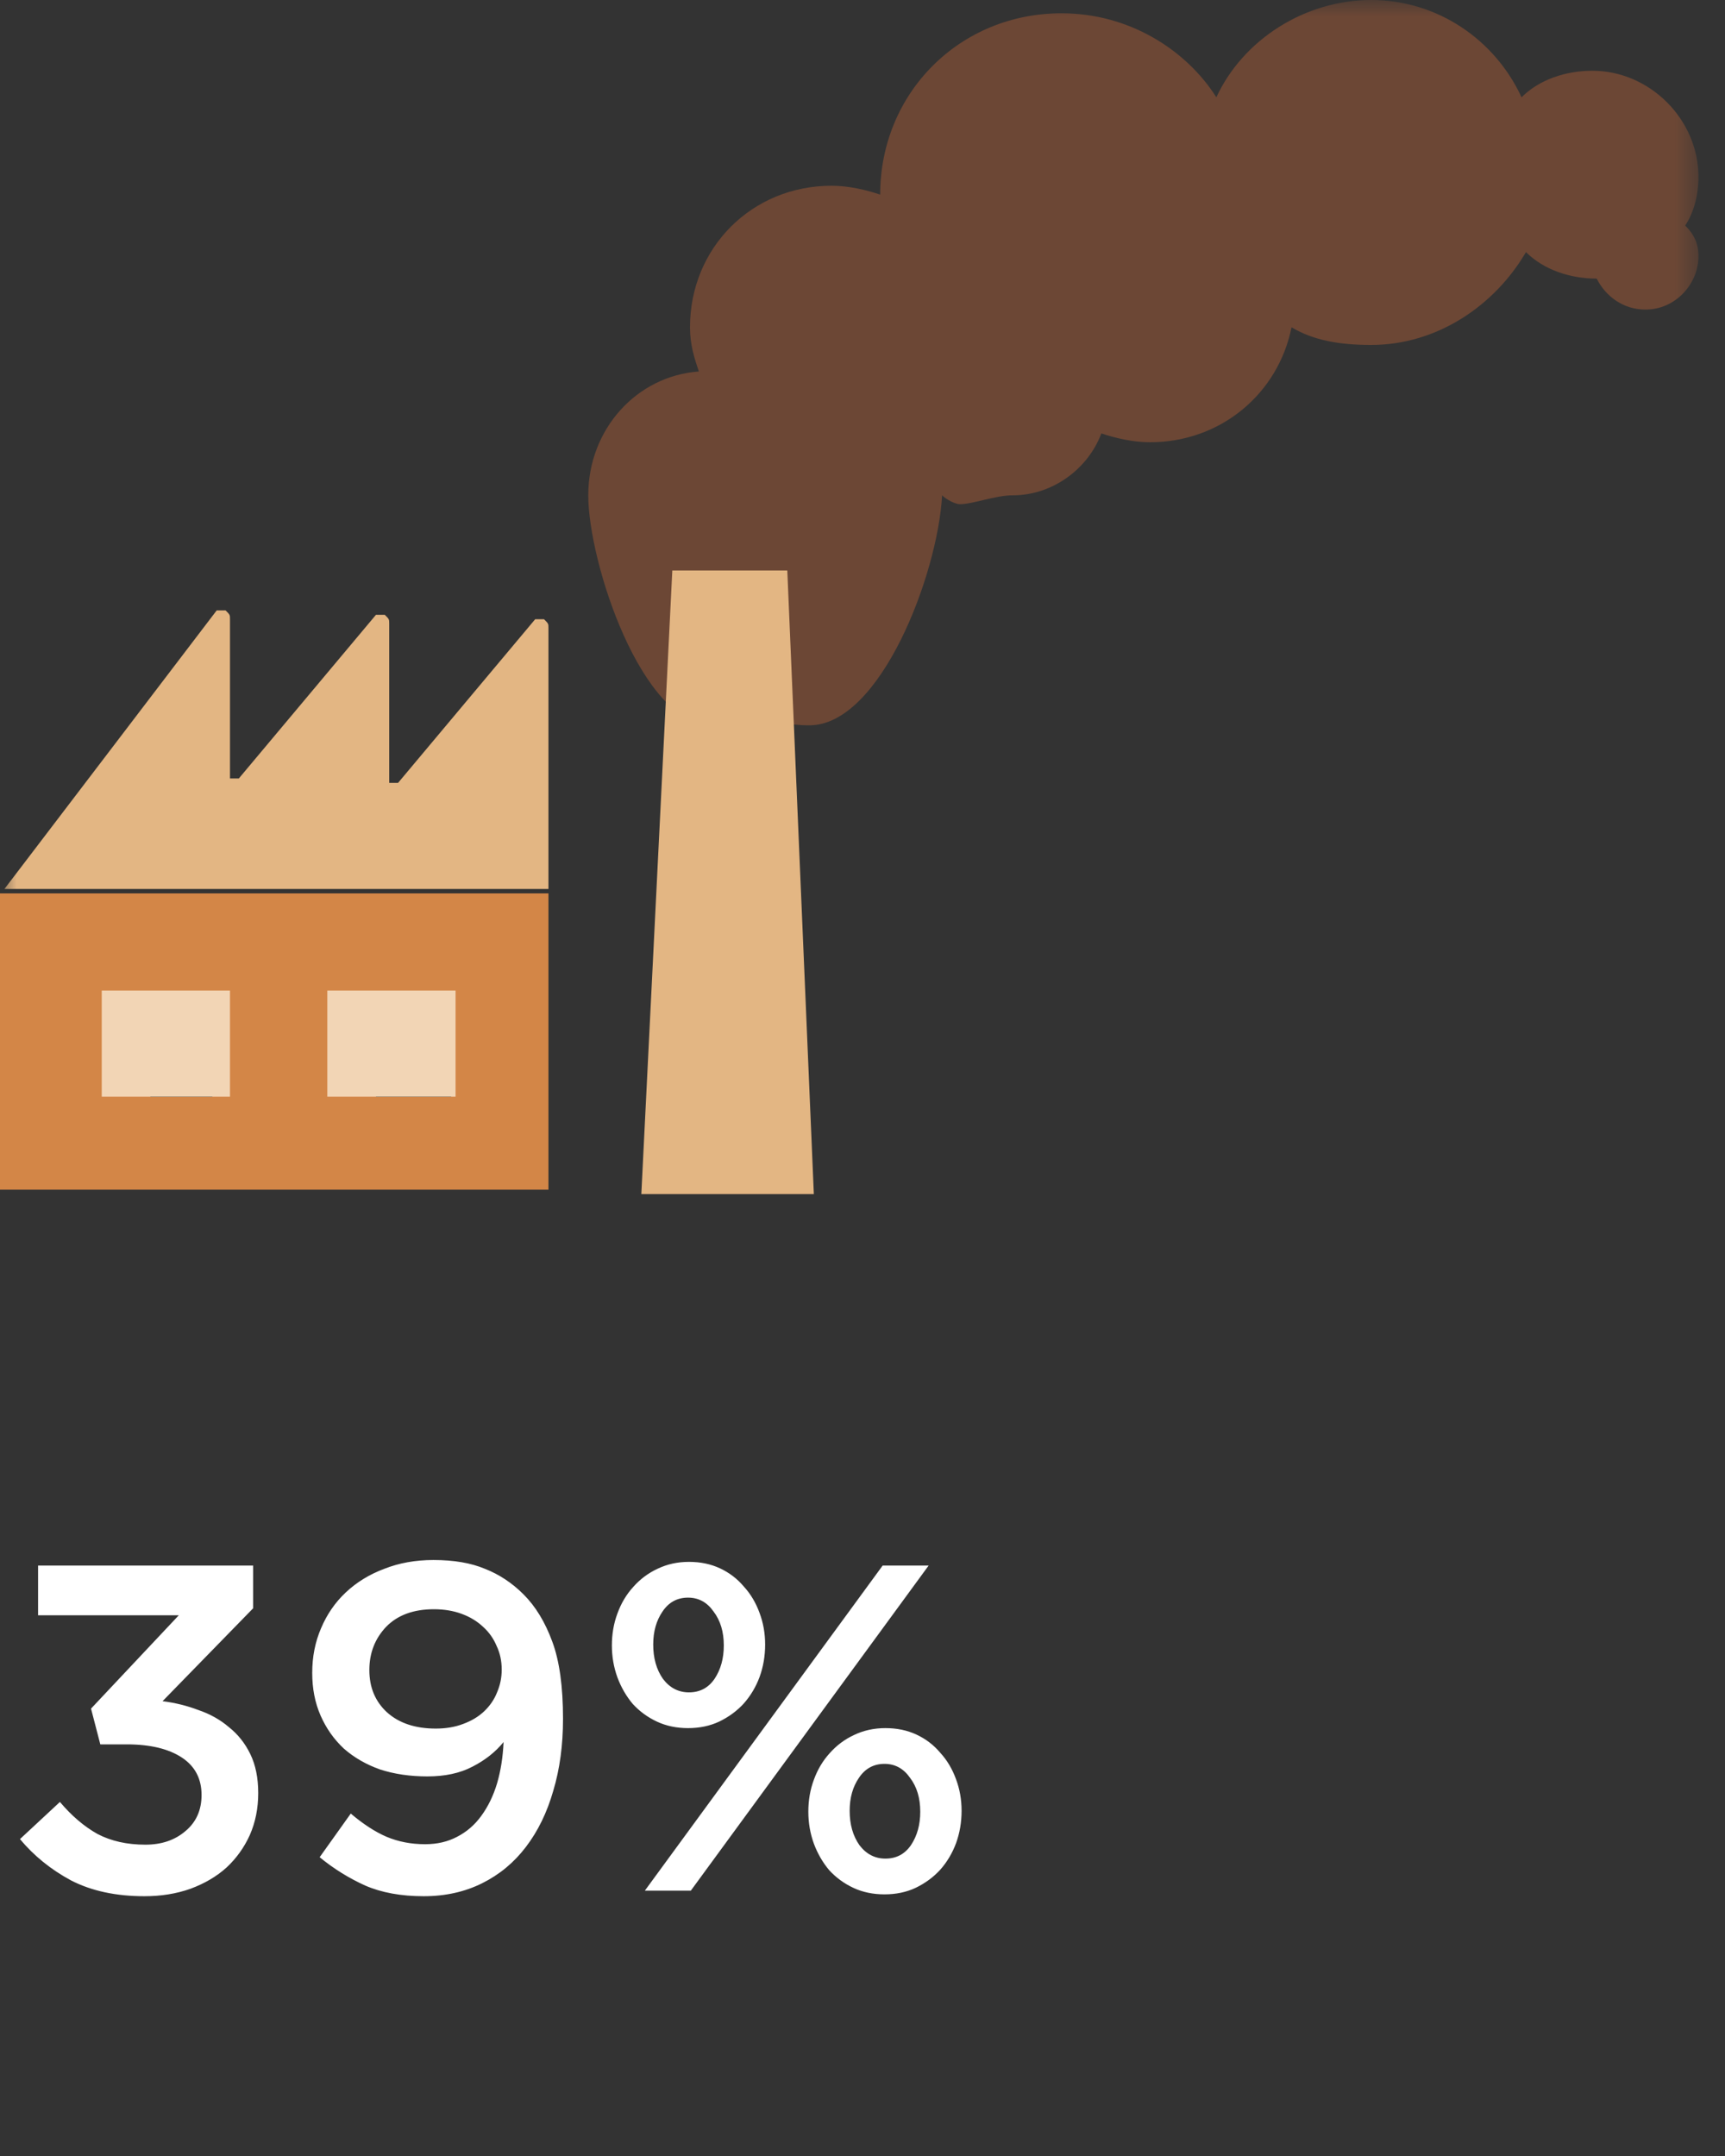 <svg width="52" height="65" viewBox="0 0 52 65" fill="none" xmlns="http://www.w3.org/2000/svg">
<rect x="0" y="0" width="52" height="65" fill="#333333" stroke="none"/>
<path d="M5.39 48.698H1.148V47.2H7.63V48.488L4.9 51.288C5.273 51.335 5.633 51.423 5.978 51.554C6.333 51.675 6.641 51.848 6.902 52.072C7.173 52.287 7.387 52.557 7.546 52.884C7.705 53.211 7.784 53.603 7.784 54.06C7.784 54.517 7.7 54.937 7.532 55.32C7.364 55.693 7.131 56.02 6.832 56.3C6.533 56.571 6.169 56.785 5.74 56.944C5.32 57.093 4.858 57.168 4.354 57.168C3.495 57.168 2.758 57.009 2.142 56.692C1.535 56.365 1.022 55.95 0.602 55.446L1.806 54.326C2.161 54.746 2.539 55.068 2.94 55.292C3.351 55.507 3.831 55.614 4.382 55.614C4.867 55.614 5.269 55.479 5.586 55.208C5.913 54.937 6.076 54.573 6.076 54.116C6.076 53.621 5.875 53.243 5.474 52.982C5.073 52.721 4.522 52.59 3.822 52.59H3.024L2.744 51.512L5.39 48.698ZM16.972 51.82C16.972 52.613 16.874 53.337 16.678 53.99C16.491 54.643 16.216 55.208 15.852 55.684C15.497 56.151 15.059 56.515 14.536 56.776C14.013 57.037 13.425 57.168 12.772 57.168C12.091 57.168 11.503 57.061 11.008 56.846C10.513 56.622 10.056 56.337 9.636 55.992L10.574 54.676C10.947 54.993 11.307 55.227 11.652 55.376C12.007 55.525 12.394 55.6 12.814 55.6C13.178 55.6 13.5 55.525 13.78 55.376C14.069 55.227 14.312 55.017 14.508 54.746C14.713 54.466 14.872 54.139 14.984 53.766C15.096 53.383 15.161 52.968 15.18 52.52C14.937 52.819 14.625 53.066 14.242 53.262C13.869 53.458 13.416 53.556 12.884 53.556C12.361 53.556 11.885 53.486 11.456 53.346C11.036 53.197 10.672 52.987 10.364 52.716C10.065 52.436 9.832 52.105 9.664 51.722C9.496 51.339 9.412 50.91 9.412 50.434C9.412 49.949 9.501 49.501 9.678 49.09C9.855 48.67 10.103 48.311 10.42 48.012C10.747 47.704 11.134 47.466 11.582 47.298C12.03 47.121 12.525 47.032 13.066 47.032C13.682 47.032 14.2 47.121 14.62 47.298C15.049 47.466 15.437 47.723 15.782 48.068C16.146 48.432 16.435 48.908 16.65 49.496C16.865 50.075 16.972 50.849 16.972 51.82ZM15.124 50.336C15.124 50.075 15.073 49.837 14.97 49.622C14.877 49.398 14.741 49.207 14.564 49.048C14.387 48.88 14.172 48.749 13.92 48.656C13.668 48.563 13.388 48.516 13.08 48.516C12.464 48.516 11.983 48.693 11.638 49.048C11.302 49.403 11.134 49.837 11.134 50.35C11.134 50.873 11.311 51.297 11.666 51.624C12.03 51.951 12.52 52.114 13.136 52.114C13.444 52.114 13.719 52.067 13.962 51.974C14.214 51.881 14.424 51.755 14.592 51.596C14.769 51.428 14.9 51.237 14.984 51.022C15.077 50.807 15.124 50.579 15.124 50.336ZM23.065 49.58C23.065 49.925 23.009 50.252 22.897 50.56C22.785 50.859 22.627 51.125 22.421 51.358C22.216 51.582 21.969 51.764 21.679 51.904C21.399 52.035 21.087 52.1 20.741 52.1C20.396 52.1 20.083 52.035 19.803 51.904C19.523 51.773 19.281 51.596 19.075 51.372C18.879 51.139 18.725 50.873 18.613 50.574C18.501 50.266 18.445 49.944 18.445 49.608C18.445 49.263 18.501 48.941 18.613 48.642C18.725 48.334 18.884 48.068 19.089 47.844C19.295 47.611 19.537 47.429 19.817 47.298C20.107 47.158 20.424 47.088 20.769 47.088C21.115 47.088 21.427 47.153 21.707 47.284C21.987 47.415 22.225 47.597 22.421 47.83C22.627 48.054 22.785 48.32 22.897 48.628C23.009 48.927 23.065 49.244 23.065 49.58ZM27.993 47.2L20.825 57H19.439L26.607 47.2H27.993ZM28.987 54.592C28.987 54.937 28.931 55.264 28.819 55.572C28.707 55.871 28.549 56.137 28.343 56.37C28.138 56.594 27.891 56.776 27.601 56.916C27.321 57.047 27.009 57.112 26.663 57.112C26.318 57.112 26.005 57.047 25.725 56.916C25.445 56.785 25.203 56.608 24.997 56.384C24.801 56.151 24.647 55.885 24.535 55.586C24.423 55.278 24.367 54.956 24.367 54.62C24.367 54.275 24.423 53.953 24.535 53.654C24.647 53.346 24.806 53.08 25.011 52.856C25.217 52.623 25.459 52.441 25.739 52.31C26.029 52.17 26.346 52.1 26.691 52.1C27.037 52.1 27.349 52.165 27.629 52.296C27.909 52.427 28.147 52.609 28.343 52.842C28.549 53.066 28.707 53.332 28.819 53.64C28.931 53.939 28.987 54.256 28.987 54.592ZM21.819 49.608C21.819 49.197 21.717 48.857 21.511 48.586C21.315 48.306 21.059 48.166 20.741 48.166C20.415 48.166 20.158 48.306 19.971 48.586C19.785 48.857 19.691 49.188 19.691 49.58C19.691 49.991 19.789 50.336 19.985 50.616C20.191 50.887 20.452 51.022 20.769 51.022C21.096 51.022 21.353 50.887 21.539 50.616C21.726 50.336 21.819 50 21.819 49.608ZM27.741 54.62C27.741 54.209 27.639 53.869 27.433 53.598C27.237 53.318 26.981 53.178 26.663 53.178C26.337 53.178 26.08 53.318 25.893 53.598C25.707 53.869 25.613 54.2 25.613 54.592C25.613 55.003 25.711 55.348 25.907 55.628C26.113 55.899 26.374 56.034 26.691 56.034C27.018 56.034 27.275 55.899 27.461 55.628C27.648 55.348 27.741 55.012 27.741 54.62Z" fill="white"/>
<mask id="mask0_384_13345" style="mask-type:luminance" maskUnits="userSpaceOnUse" x="0" y="0" width="52" height="36">
<path d="M51.333 0H0V36H51.333V0Z" fill="white"/>
</mask>
<g mask="url(#mask0_384_13345)">
<path d="M41.333 0C39.333 0 37.467 1.2 36.667 2.933C35.733 1.467 34 0.4 32 0.4C28.933 0.4 26.533 2.8 26.533 5.867C26.133 5.733 25.6 5.6 25.067 5.6C22.667 5.6 20.8 7.467 20.8 9.867C20.8 10.4 20.933 10.8 21.067 11.2C19.2 11.333 17.733 12.933 17.733 14.933C17.733 16.933 19.333 21.867 21.467 21.867C22 21.867 22.4 21.733 22.8 21.6C23.333 21.733 23.733 21.867 24.4 21.867C26.533 21.867 28.267 17.333 28.4 14.933C28.533 15.067 28.8 15.2 28.933 15.2C29.333 15.2 30 14.933 30.533 14.933C31.733 14.933 32.8 14.133 33.2 13.067C33.6 13.2 34.133 13.333 34.667 13.333C36.8 13.333 38.533 11.867 38.933 9.867C39.6 10.267 40.4 10.4 41.333 10.4C43.333 10.4 45.067 9.2 46 7.6C46.533 8.133 47.333 8.4 48.133 8.4C48.4 8.933 48.933 9.333 49.6 9.333C50.533 9.333 51.2 8.533 51.2 7.733C51.2 7.333 51.067 7.067 50.8 6.8C51.067 6.4 51.2 5.867 51.2 5.333C51.2 3.6 49.733 2.133 48 2.133C47.2 2.133 46.4 2.4 45.867 2.933C45.067 1.2 43.333 0 41.333 0Z" fill="#6C4735"/>
</g>
<path d="M20.267 17.199L19.333 35.999H24.533L23.733 17.199H20.267Z" fill="#E3B683"/>
<mask id="mask1_384_13345" style="mask-type:luminance" maskUnits="userSpaceOnUse" x="0" y="0" width="52" height="36">
<path d="M51.333 0H0V36H51.333V0Z" fill="white"/>
</mask>
<g mask="url(#mask1_384_13345)">
<path d="M16.533 27.202V18.936C16.533 18.802 16.533 18.802 16.4 18.669C16.267 18.669 16.267 18.669 16.133 18.669L12 23.602H11.733V18.802C11.733 18.669 11.733 18.669 11.6 18.536C11.467 18.536 11.467 18.536 11.333 18.536L7.2 23.469H6.933V18.669C6.933 18.536 6.933 18.536 6.8 18.402C6.667 18.402 6.667 18.402 6.533 18.402L0.133 26.802H16.533V27.202Z" fill="#E3B683"/>
</g>
<path d="M4.533 30H6.4V33.067H4.533V30ZM11.333 30H13.6V33.067H11.333V30ZM0 35.867H16.533V26.934H0V35.867Z" fill="#D38647"/>
<path d="M13.733 29.863H9.867V33.063H13.733V29.863Z" fill="#F2D5B5"/>
<path d="M6.933 29.863H3.067V33.063H6.933V29.863Z" fill="#F2D5B5"/>
</svg>
